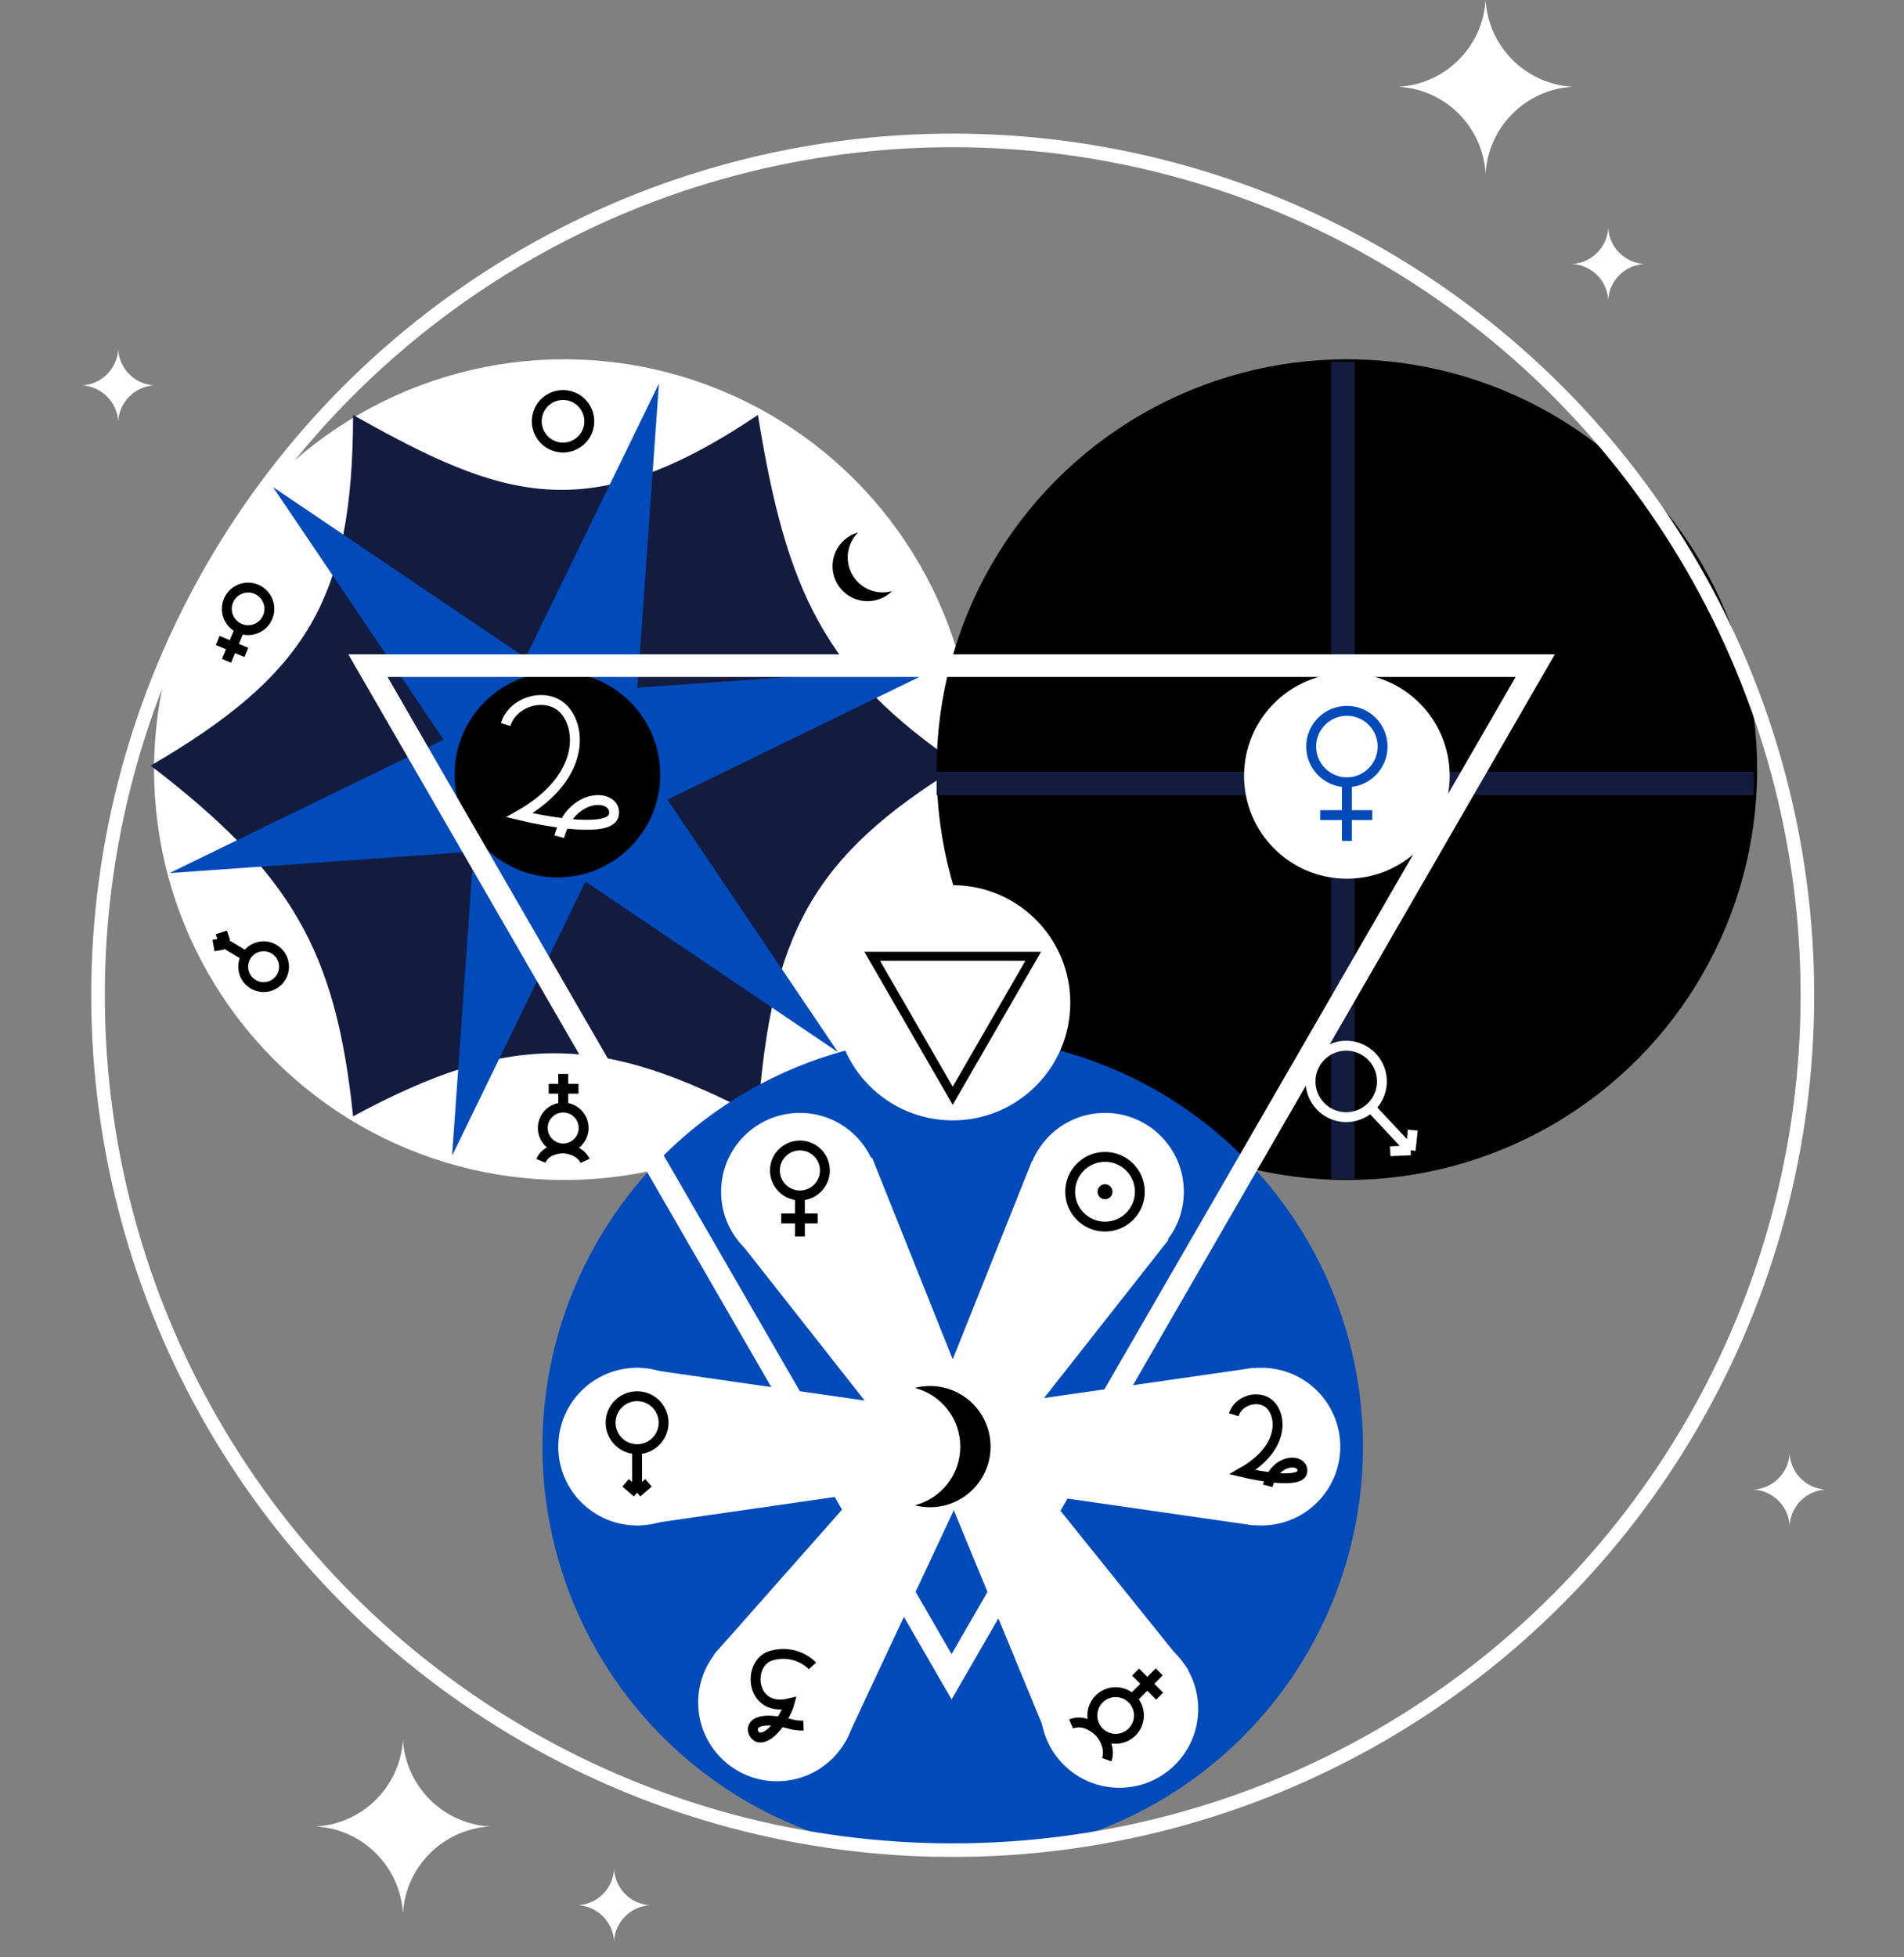<?xml version="1.0" encoding="UTF-8"?> <svg xmlns="http://www.w3.org/2000/svg" width="505" height="519" viewBox="0 0 505 519" fill="none"><rect x="0" y="0" width="505" height="519" fill="#808080" stroke="none"/> <circle cx="149.679" cy="204.085" r="108.817" fill="white"></circle> <path d="M93.651 110.038C133.188 132.271 155.823 140.448 201.022 110.038C208.599 156.75 218.507 178.542 254.708 203.024C215.367 226.957 204.439 247.885 201.022 296.011C159.087 274.017 135.584 273.425 93.651 296.011C89.07 251.74 77.066 231.483 39.965 203.024C81.19 178.954 93.588 158.952 93.651 110.038Z" fill="#131C3F"></path> <circle cx="357.234" cy="204.085" r="108.817" fill="black"></circle> <path d="M174.762 101.732L169.066 182.356L249.689 176.659L177.019 212.038L222.264 279.012L155.29 233.767L119.911 306.438L125.608 225.814L44.984 231.51L117.654 196.131L72.409 129.157L139.383 174.403L174.762 101.732Z" fill="#004ABA"></path> <circle cx="252.689" cy="383.601" r="108.817" fill="#004ABA"></circle> <circle cx="147.841" cy="205.395" r="27.27" fill="black"></circle> <circle cx="252.688" cy="263.92" r="226.691" stroke="white" stroke-width="3.607"></circle> <circle cx="252.688" cy="265.911" r="31.184" fill="white"></circle> <path d="M231.339 253.585L274.037 253.585L252.688 290.563L231.339 253.585Z" stroke="black" stroke-width="2.404"></path> <path fill-rule="evenodd" clip-rule="evenodd" d="M236.606 156.757C232.623 157.867 228.242 156.198 226.079 152.451C223.915 148.704 224.66 144.076 227.613 141.18C226.875 141.386 226.151 141.687 225.457 142.088C221.015 144.652 219.494 150.331 222.058 154.772C224.622 159.213 230.301 160.735 234.742 158.171C235.436 157.77 236.059 157.293 236.606 156.757Z" fill="black"></path> <path d="M309.949 328.739L273.731 307.829L242.437 386.075L257.832 394.963L309.949 328.739Z" fill="white"></path> <path d="M189.359 438.732L224.317 461.686L260.049 385.364L245.189 375.607L189.359 438.732Z" fill="white"></path> <path d="M356.169 95.965V312.612M248.417 207.738H465.14" stroke="#131C3F" stroke-width="6.228"></path> <path d="M134.116 192.12C135.952 186.219 143.672 183.843 148.332 187.047C154.157 191.052 156.342 205.616 137.773 216.174C145.717 218.093 161.842 220.78 162.79 216.174C163.975 210.416 151.649 209.626 148.332 221.871" stroke="white" stroke-width="2.621"></path> <path d="M195.086 327.881L231.304 306.971L262.597 385.217L247.203 394.105L195.086 327.881Z" fill="white"></path> <path d="M168.979 404.511L168.979 362.69L252.389 374.713L252.389 392.489L168.979 404.511Z" fill="white"></path> <path d="M332.58 404.511L332.58 362.69L249.17 374.713L249.17 392.489L332.58 404.511Z" fill="white"></path> <path d="M315.219 442.823L279.227 464.12L247.099 386.212L262.398 377.16L315.219 442.823Z" fill="white"></path> <circle cx="357.234" cy="205.737" r="27.27" fill="white"></circle> <circle cx="149.33" cy="111.713" r="6.967" stroke="black" stroke-width="2.621"></circle> <path fill-rule="evenodd" clip-rule="evenodd" d="M242.645 368.037C249.576 369.821 254.697 376.113 254.697 383.601C254.697 391.089 249.576 397.381 242.645 399.165C243.929 399.495 245.275 399.671 246.662 399.671C255.537 399.671 262.732 392.476 262.732 383.601C262.732 374.726 255.537 367.531 246.662 367.531C245.275 367.531 243.929 367.707 242.645 368.037Z" fill="black"></path> <path d="M63.636 166.667C66.514 167.864 69.817 166.502 71.014 163.624C72.211 160.746 70.848 157.442 67.97 156.245C65.092 155.048 61.789 156.411 60.592 159.289C59.395 162.167 60.758 165.471 63.636 166.667ZM63.636 166.667L60.078 175.224M57.747 169.839L65.345 172.999" stroke="black" stroke-width="2.621"></path> <circle cx="168.98" cy="383.601" r="20.91" fill="white"></circle> <circle cx="334.572" cy="383.601" r="20.91" fill="white"></circle> <circle cx="293.081" cy="316.015" r="20.91" fill="white"></circle> <circle cx="212.161" cy="316.015" r="20.91" fill="white"></circle> <circle cx="206.087" cy="451.433" r="20.91" fill="white"></circle> <circle cx="296.896" cy="453.163" r="20.91" fill="white"></circle> <path d="M327.227 375.157C328.389 371.421 333.277 369.917 336.227 371.945C339.915 374.481 341.299 383.701 329.542 390.386C334.572 391.602 344.781 393.303 345.381 390.386C346.132 386.741 338.327 386.241 336.227 393.994" stroke="black" stroke-width="2.621"></path> <path d="M149.381 293.684C146.388 293.684 143.961 296.11 143.961 299.103C143.961 302.097 146.388 304.523 149.381 304.523M149.381 293.684C152.374 293.684 154.8 296.11 154.8 299.103C154.8 302.097 152.374 304.523 149.381 304.523M149.381 293.684L149.381 284.785M149.381 304.523C150.843 304.523 154.007 305.325 155.191 307.829M149.381 304.523C147.77 304.523 144.561 305.097 143.468 307.829M153.433 288.7L145.531 288.7" stroke="black" stroke-width="2.621"></path> <path d="M357.234 207.433C362.465 207.433 366.706 203.192 366.706 197.961C366.706 192.73 362.465 188.49 357.234 188.49C352.003 188.49 347.763 192.73 347.763 197.961C347.763 203.192 352.003 207.433 357.234 207.433ZM357.234 207.433V222.984M350.153 216.142H363.962" stroke="#004ABA" stroke-width="2.621"></path> <path d="M65.275 253.556C63.737 256.12 64.57 259.445 67.134 260.983C69.698 262.521 73.024 261.689 74.562 259.124C76.099 256.56 75.267 253.234 72.703 251.697C70.138 250.159 66.813 250.991 65.275 253.556ZM65.275 253.556L57.651 248.984M57.651 248.984L60.59 248M57.651 248.984L58.183 252.013" stroke="black" stroke-width="2.621"></path> <path d="M215.482 441.759C214.089 440.206 209.963 437.483 204.612 439.012C197.922 440.923 198.997 454.183 209.39 451.674C208.514 454.979 204.383 461.441 201.134 460.677C199.074 460.192 197.312 453.954 209.736 457.179C210.296 457.366 211.72 457.635 213.102 457.566" stroke="black" stroke-width="2.621"></path> <circle cx="293.081" cy="316.015" r="9.245" stroke="black" stroke-width="2.621"></circle> <path d="M363.526 293.68C367.346 290.106 367.546 284.112 363.972 280.292C360.398 276.473 354.405 276.273 350.585 279.847C346.765 283.42 346.566 289.414 350.139 293.234C353.713 297.054 359.707 297.253 363.526 293.68ZM363.526 293.68L374.151 305.036M374.151 305.036L368.735 305.278M374.151 305.036L374.714 299.684" stroke="white" stroke-width="2.621"></path> <path d="M212.161 316.999C215.821 316.999 218.789 314.032 218.789 310.372C218.789 306.711 215.821 303.744 212.161 303.744C208.501 303.744 205.533 306.711 205.533 310.372C205.533 314.032 208.501 316.999 212.161 316.999ZM212.161 316.999V327.881M207.206 323.094H216.869" stroke="black" stroke-width="2.621"></path> <path d="M300.274 450.516C297.859 448.1 293.942 448.1 291.527 450.516C289.111 452.931 289.111 456.847 291.527 459.263M300.274 450.516C302.689 452.931 302.689 456.847 300.274 459.263C297.859 461.678 293.942 461.678 291.527 459.263M300.274 450.516L307.455 443.334M291.527 459.263C292.707 460.442 294.613 463.643 293.548 466.62M291.527 459.263C290.227 457.963 287.174 455.836 284.088 457.159M307.566 449.763L301.189 443.387" stroke="black" stroke-width="2.621"></path> <path d="M168.979 384.283C172.86 384.283 176.006 381.137 176.006 377.257C176.006 373.376 172.86 370.23 168.979 370.23C165.099 370.23 161.953 373.376 161.953 377.257C161.953 381.137 165.099 384.283 168.979 384.283ZM168.979 384.283V395.82M168.979 395.82L165.922 393.206M168.979 395.82L171.997 393.206" stroke="black" stroke-width="2.621"></path> <path d="M97.587 176.504L407.192 176.504L252.39 444.63L97.587 176.504Z" stroke="white" stroke-width="6.011"></path> <circle cx="293.081" cy="316.015" r="1.989" fill="black"></circle> <path d="M31.342 92.675V92.675C31.65 97.8 35.737 101.887 40.861 102.194V102.194V102.194C35.737 102.501 31.65 106.589 31.342 111.713V111.713V111.713C31.035 106.589 26.948 102.501 21.824 102.194V102.194V102.194C26.948 101.887 31.035 97.8 31.342 92.675V92.675Z" fill="white"></path> <path d="M426.55 60.476V60.476C426.858 65.601 430.945 69.688 436.069 69.995V69.995V69.995C430.945 70.302 426.858 74.389 426.55 79.514V79.514V79.514C426.243 74.389 422.156 70.302 417.032 69.995V69.995V69.995C422.156 69.688 426.243 65.601 426.55 60.476V60.476Z" fill="white"></path> <path d="M162.87 495.685V495.685C163.178 500.809 167.265 504.896 172.389 505.203V505.203V505.203C167.265 505.511 163.178 509.598 162.87 514.722V514.722V514.722C162.563 509.598 158.476 505.511 153.352 505.203V505.203V505.203C158.476 504.896 162.563 500.809 162.87 495.685V495.685Z" fill="white"></path> <path d="M474.659 385.474V385.474C474.966 390.598 479.053 394.685 484.178 394.993V394.993V394.993C479.053 395.3 474.966 399.387 474.659 404.511V404.511V404.511C474.352 399.387 470.265 395.3 465.14 394.993V394.993V394.993C470.265 394.685 474.352 390.598 474.659 385.474V385.474Z" fill="white"></path> <path d="M394.023 0V0C394.765 12.387 404.645 22.266 417.032 23.009V23.009V23.009C404.645 23.752 394.765 33.631 394.023 46.018V46.018V46.018C393.28 33.631 383.4 23.752 371.014 23.009V23.009V23.009C383.4 22.266 393.28 12.387 394.023 0V0Z" fill="white"></path> <path d="M106.873 461.322V461.322C107.616 473.709 117.495 483.588 129.882 484.331V484.331V484.331C117.495 485.073 107.616 494.953 106.873 507.34V507.34V507.34C106.13 494.953 96.251 485.073 83.864 484.331V484.331V484.331C96.251 483.588 106.13 473.709 106.873 461.322V461.322Z" fill="white"></path> </svg> 